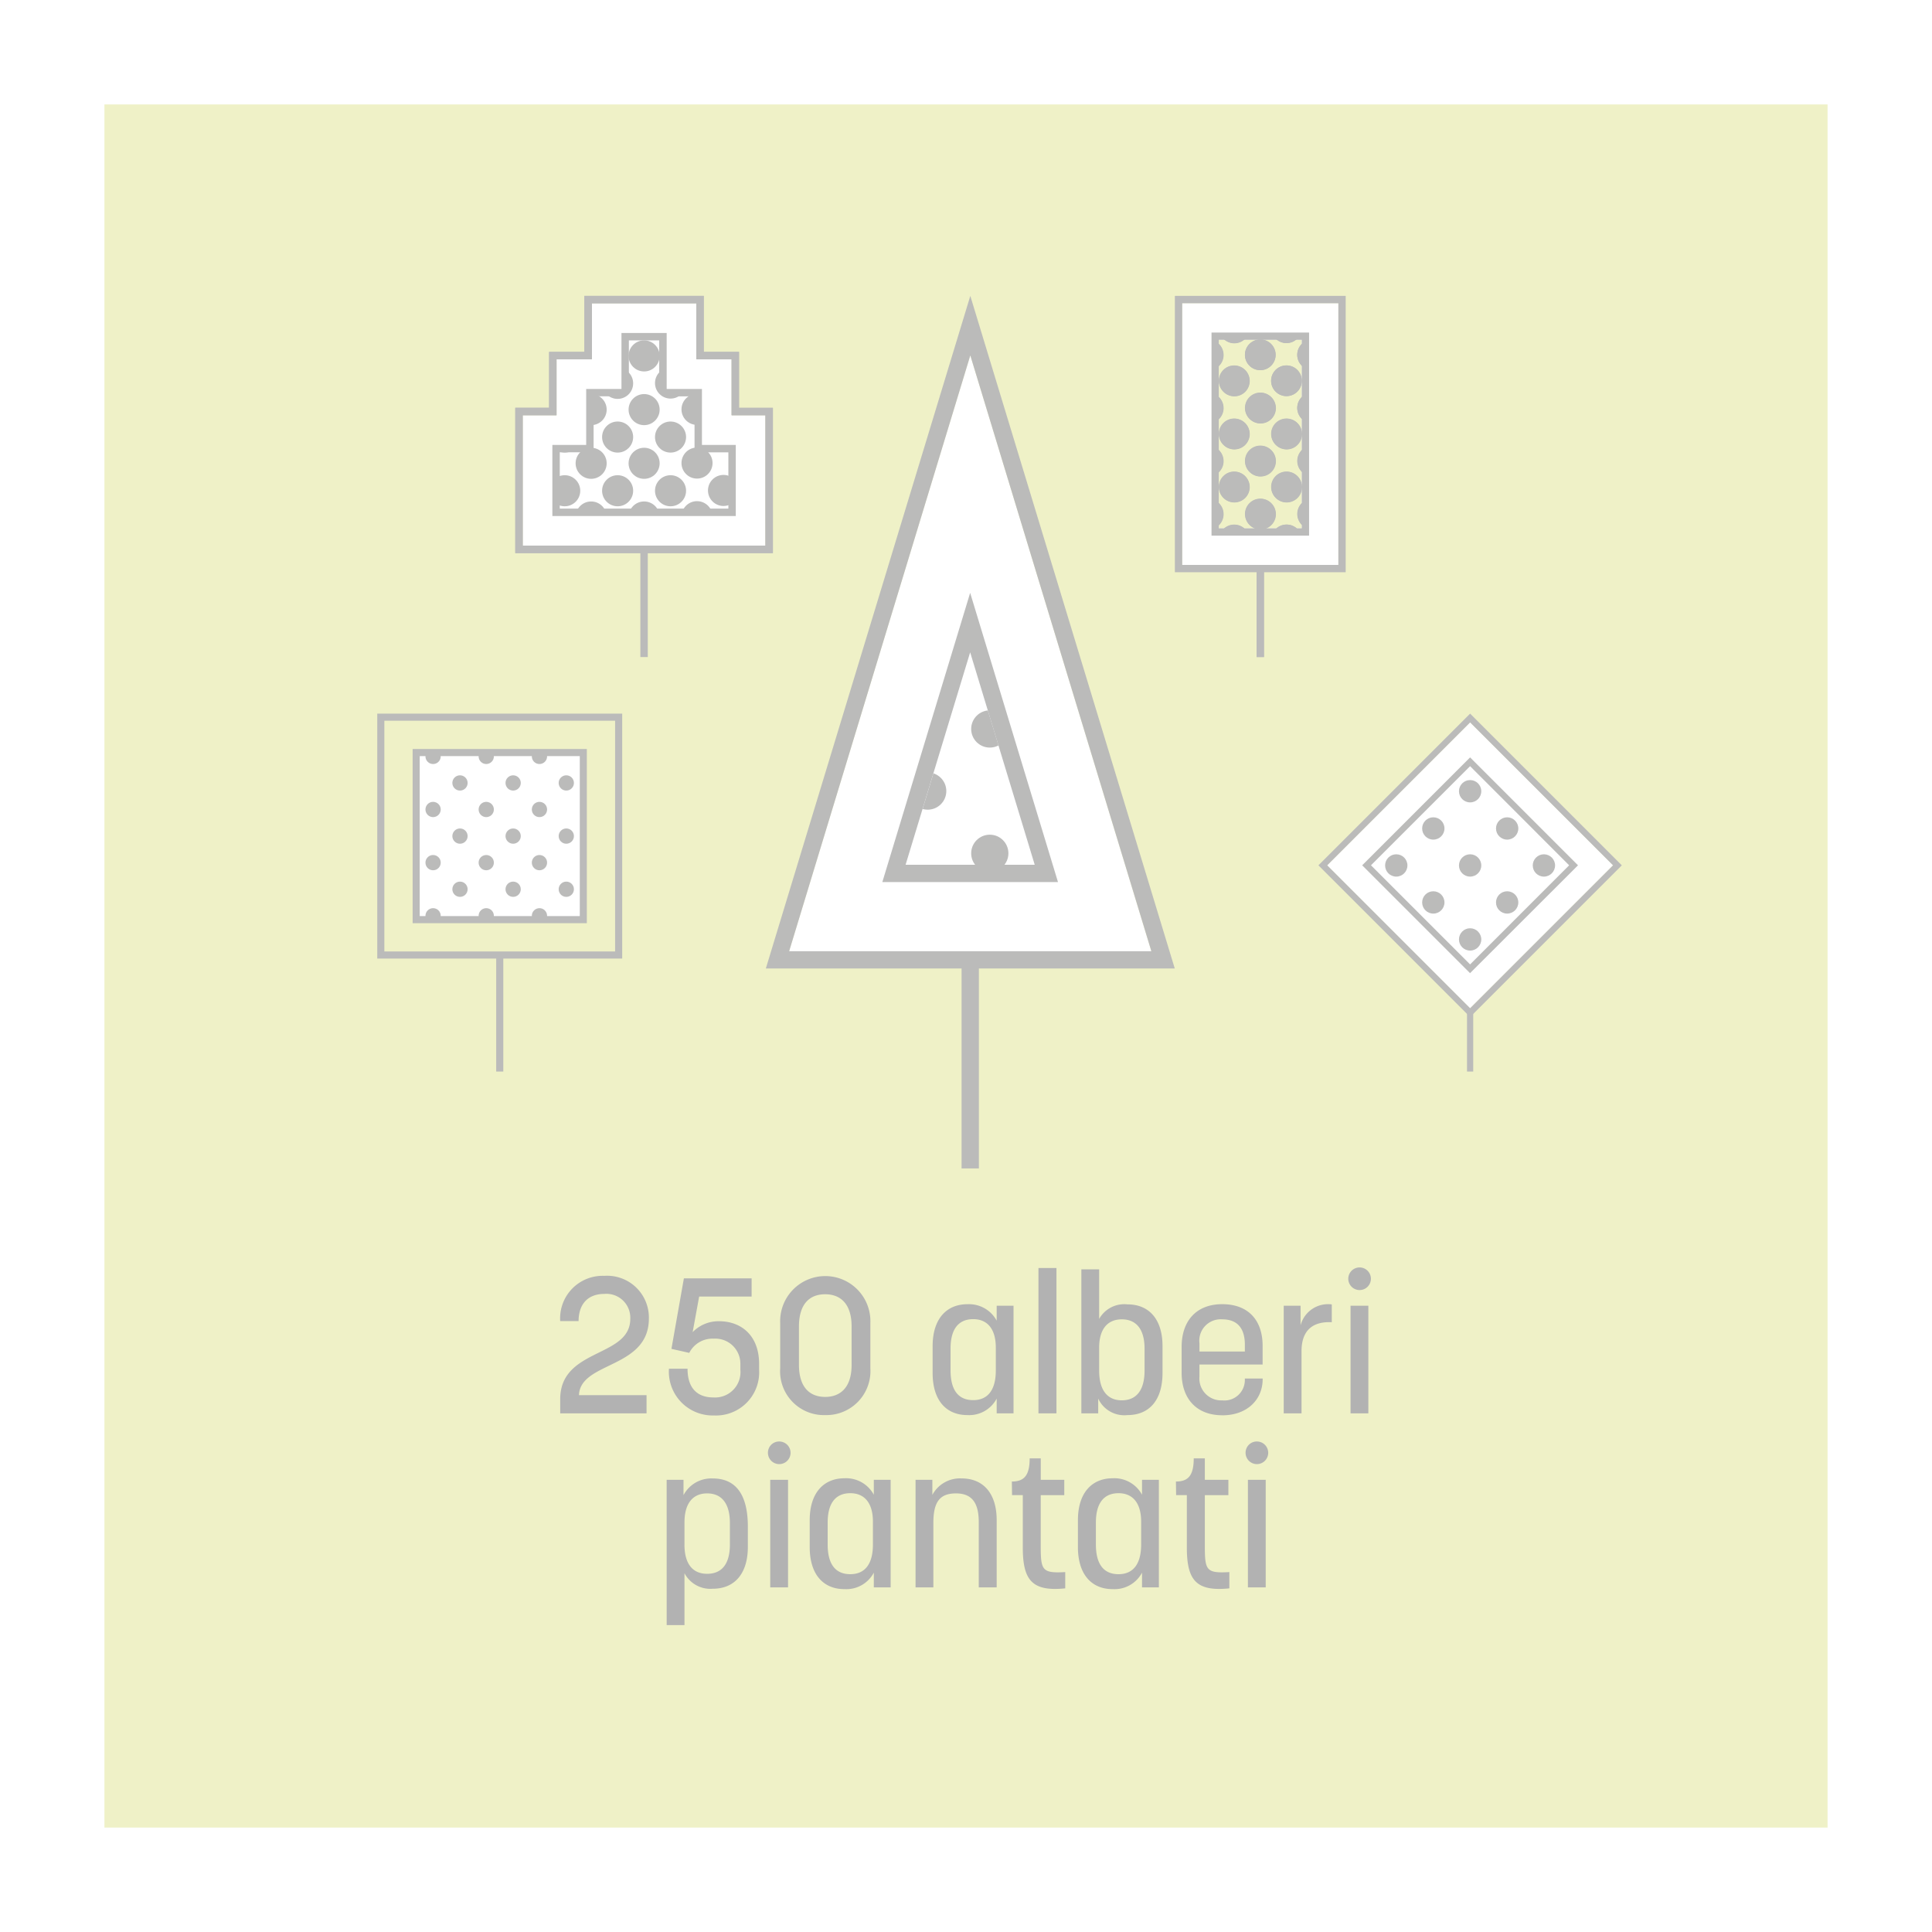 <svg xmlns="http://www.w3.org/2000/svg" xmlns:xlink="http://www.w3.org/1999/xlink" width="222" height="222" viewBox="0 0 222 222"><defs><clipPath id="a"><path d="M19.381,30.507l-7.419,24.43H26.817Z" transform="translate(-11.961 -30.507)" fill="none"/></clipPath><clipPath id="b"><rect width="22.493" height="10.368" transform="translate(10.368 0) rotate(90)" fill="none"/></clipPath><clipPath id="d"><path d="M8.081,28.257V20.939h3.887V14.506h4.053V8.081h4.337v6.426h4.06v6.432h3.887v7.318Z" transform="translate(-8.081 -8.081)" fill="none"/></clipPath><clipPath id="e"><rect width="19.262" height="19.262" fill="none"/></clipPath><clipPath id="f"><rect width="16.815" height="16.815" transform="translate(23.78 11.89) rotate(135)" fill="none"/></clipPath></defs><g transform="translate(-700 -1981)"><g transform="translate(606)"><rect width="222" height="222" transform="translate(94 1981)" fill="#fff"/><rect width="198" height="198" transform="translate(106 1993)" fill="#c9d244"/></g><g transform="translate(788 2015)"><path d="M1.991,73.569H43.617L22.812,5.091Z" transform="translate(0.682 1.744)" fill="#fff"/><path d="M46.972,77.285H0L23.495,0,46.989,77.285ZM2.674,75.3H44.3L23.495,6.834,2.674,75.313Z" fill="#1d1d1b"/><path d="M30.172,58.653H9.97L20.063,25.416,30.156,58.653ZM12.643,56.664H27.482L20.063,32.251Z" transform="translate(3.415 8.706)" fill="#1d1d1b"/><rect width="1.989" height="23.962" transform="translate(22.492 76.299)" fill="#1d1d1b"/><g transform="translate(16.059 40.957)" clip-path="url(#a)"><circle cx="2.139" cy="2.139" r="2.139" transform="translate(7.536 6.667)" fill="#1d1d1b"/><circle cx="2.139" cy="2.139" r="2.139" transform="translate(0.401 13.803)" fill="#1d1d1b"/><circle cx="2.139" cy="2.139" r="2.139" transform="translate(7.536 20.955)" fill="#1d1d1b"/></g></g><path d="M29.445,15.372V17h9.922V14.91H31.6c.066-1.672,1.562-2.464,3.234-3.278,2.222-1.078,4.8-2.222,4.8-5.522A4.8,4.8,0,0,0,34.5,1.2,4.886,4.886,0,0,0,29.445,6.4h2.112c0-1.76.9-3.124,2.97-3.124a2.743,2.743,0,0,1,2.97,2.86c0,2-1.584,2.882-3.366,3.762C31.931,10.994,29.445,12.094,29.445,15.372Zm17.666,1.87A4.96,4.96,0,0,0,52.3,11.984V11.3c0-3.168-1.98-4.884-4.6-4.884a4.122,4.122,0,0,0-3.036,1.254l.748-4.092h6.028V1.49H43.657l-1.43,8.1,2.046.462A2.984,2.984,0,0,1,47.089,8.42,2.877,2.877,0,0,1,50.147,11.3v.682a2.917,2.917,0,0,1-3.1,3.19c-1.738,0-2.97-.946-2.97-3.3H41.941A5.032,5.032,0,0,0,47.111,17.242ZM59.893,17.2a5.061,5.061,0,0,0,5.192-5.368V6.616a5.185,5.185,0,1,0-10.362,0V11.83A5.032,5.032,0,0,0,59.893,17.2Zm-3.014-5.786V7.034c0-2.64,1.254-3.718,3.014-3.718,1.738,0,3.036,1.078,3.036,3.7v4.422c0,2.6-1.3,3.674-3.036,3.674C58.133,15.108,56.879,14.03,56.879,11.412ZM76.239,17.2A3.572,3.572,0,0,0,79.6,15.306V17h1.936V4.636H79.6V6.352A3.61,3.61,0,0,0,76.239,4.46c-2.376,0-4,1.65-4,4.818v3.08C72.235,15.482,73.775,17.2,76.239,17.2ZM74.3,12.072V9.542c0-2.2.9-3.366,2.6-3.366,1.628,0,2.6,1.122,2.6,3.278v2.618c0,2.222-.9,3.41-2.6,3.41C75.183,15.482,74.3,14.316,74.3,12.072ZM84.4,17h2.068V.3H84.4Zm10.23.2c2.486,0,4.026-1.694,4.026-4.84V9.278c0-3.08-1.54-4.8-4.026-4.8a3.31,3.31,0,0,0-3.256,1.672V.456H89.329V17h1.936V15.306A3.308,3.308,0,0,0,94.631,17.2Zm-3.256-5.1V9.454c0-2.134.968-3.256,2.6-3.256,1.738,0,2.618,1.232,2.618,3.366v2.53c0,2.2-.9,3.41-2.618,3.41C92.3,15.5,91.375,14.316,91.375,12.094Zm14.146,5.126c2.926,0,4.642-1.87,4.642-4.136V13h-2.046v.2a2.35,2.35,0,0,1-2.6,2.31,2.513,2.513,0,0,1-2.618-2.728V11.39h7.26V9.256c0-3.036-1.716-4.8-4.642-4.8-2.948,0-4.664,1.892-4.664,4.906v2.992C100.857,15.328,102.573,17.22,105.521,17.22ZM102.9,9.894V8.948a2.456,2.456,0,0,1,2.618-2.75c1.606,0,2.6.88,2.6,2.926v.77ZM112.583,17h2.046V9.85c0-2.288,1.188-3.432,3.476-3.322V4.482a3.267,3.267,0,0,0-3.586,2.4V4.636h-1.936Zm7.678,0h2.046V4.636h-2.046ZM120,1.534a1.3,1.3,0,0,0,2.6,0,1.3,1.3,0,0,0-2.6,0Zm-78.32,39.8h2.046V35.372a3.357,3.357,0,0,0,3.256,1.782c2.486,0,4.026-1.716,4.026-4.818v-2.31c0-3.7-1.386-5.544-4.026-5.544A3.61,3.61,0,0,0,43.613,26.4v-1.76H41.677Zm2.046-9.262V29.52c0-2.178.968-3.322,2.6-3.322,1.716,0,2.618,1.21,2.618,3.41v2.464c0,2.2-.9,3.366-2.618,3.366C44.647,35.438,43.723,34.272,43.723,32.072ZM53.579,37h2.046V24.636H53.579Zm-.264-15.466a1.3,1.3,0,1,0,1.3-1.3A1.286,1.286,0,0,0,53.315,21.534Zm8.8,15.664a3.572,3.572,0,0,0,3.366-1.892V37h1.936V24.636H65.481v1.716a3.61,3.61,0,0,0-3.366-1.892c-2.376,0-4,1.65-4,4.818v3.08C58.111,35.482,59.651,37.2,62.115,37.2Zm-1.936-5.126v-2.53c0-2.2.9-3.366,2.6-3.366,1.628,0,2.6,1.122,2.6,3.278v2.618c0,2.222-.9,3.41-2.6,3.41C61.059,35.482,60.179,34.316,60.179,32.072ZM70.277,37h2.046V29.63c0-2.354.66-3.432,2.6-3.432,1.958,0,2.618,1.254,2.618,3.322V37H79.6V29.278c0-3.08-1.54-4.8-4.026-4.8a3.6,3.6,0,0,0-3.366,1.892V24.636H70.277Zm17.2.11V35.24c-2.706.154-2.816-.22-2.816-3.124V26.4h2.706v-1.76H84.665V22.172H83.389c0,2-.66,2.662-2.046,2.662l.022,1.562H82.6V32.4C82.6,36.142,83.631,37.506,87.481,37.11Zm5.456.088A3.572,3.572,0,0,0,96.3,35.306V37h1.936V24.636H96.3v1.716a3.61,3.61,0,0,0-3.366-1.892c-2.376,0-4,1.65-4,4.818v3.08C88.933,35.482,90.473,37.2,92.937,37.2ZM91,32.072v-2.53c0-2.2.9-3.366,2.6-3.366,1.628,0,2.6,1.122,2.6,3.278v2.618c0,2.222-.9,3.41-2.6,3.41C91.881,35.482,91,34.316,91,32.072Zm15.334,5.038V35.24c-2.706.154-2.816-.22-2.816-3.124V26.4h2.706v-1.76h-2.706V22.172h-1.276c0,2-.66,2.662-2.046,2.662l.022,1.562h1.232V32.4C101.451,36.142,102.485,37.506,106.335,37.11Zm2.134-.11h2.046V24.636h-2.046ZM108.2,21.534a1.3,1.3,0,1,0,1.3-1.3A1.286,1.286,0,0,0,108.2,21.534Z" transform="translate(734.926 2126.403)"/><g transform="translate(835 2015)"><path d="M1.22,1.22V31.294H19.169V1.22ZM14.956,27.081H5.425V5.425H14.95V27.081Z" transform="translate(-0.376 -0.376)" fill="#fff"/><path d="M19.629,31.754H0V0H19.629ZM.837,30.911H18.786V.844H.844V30.917Z" fill="#1d1d1b"/><g transform="translate(4.634 4.627)" clip-path="url(#b)"><circle cx="1.764" cy="1.764" r="1.764" transform="translate(3.417 -5.713)" fill="#1d1d1b"/><circle cx="1.764" cy="1.764" r="1.764" transform="translate(-2.594 -5.713)" fill="#1d1d1b"/><circle cx="1.764" cy="1.764" r="1.764" transform="translate(9.427 -5.713)" fill="#1d1d1b"/><circle cx="1.764" cy="1.764" r="1.764" transform="translate(6.426 -2.732)" fill="#1d1d1b"/><circle cx="1.764" cy="1.764" r="1.764" transform="translate(0.415 -2.732)" fill="#1d1d1b"/><circle cx="1.764" cy="1.764" r="1.764" transform="translate(3.417 0.38)" fill="#1d1d1b"/><circle cx="1.764" cy="1.764" r="1.764" transform="translate(-2.594 0.38)" fill="#1d1d1b"/><circle cx="1.764" cy="1.764" r="1.764" transform="translate(9.427 0.38)" fill="#1d1d1b"/><circle cx="1.764" cy="1.764" r="1.764" transform="translate(6.426 3.362)" fill="#1d1d1b"/><circle cx="1.764" cy="1.764" r="1.764" transform="translate(0.415 3.362)" fill="#1d1d1b"/><circle cx="1.764" cy="1.764" r="1.764" transform="translate(3.417 6.481)" fill="#1d1d1b"/><circle cx="1.764" cy="1.764" r="1.764" transform="translate(-2.594 6.481)" fill="#1d1d1b"/><circle cx="1.764" cy="1.764" r="1.764" transform="translate(9.427 6.481)" fill="#1d1d1b"/><circle cx="1.764" cy="1.764" r="1.764" transform="translate(6.426 9.462)" fill="#1d1d1b"/><circle cx="1.764" cy="1.764" r="1.764" transform="translate(0.415 9.462)" fill="#1d1d1b"/><circle cx="1.764" cy="1.764" r="1.764" transform="translate(3.417 12.575)" fill="#1d1d1b"/><circle cx="1.764" cy="1.764" r="1.764" transform="translate(-2.594 12.575)" fill="#1d1d1b"/><circle cx="1.764" cy="1.764" r="1.764" transform="translate(9.427 12.575)" fill="#1d1d1b"/><circle cx="1.764" cy="1.764" r="1.764" transform="translate(6.426 15.556)" fill="#1d1d1b"/><circle cx="1.764" cy="1.764" r="1.764" transform="translate(0.415 15.556)" fill="#1d1d1b"/><circle cx="1.764" cy="1.764" r="1.764" transform="translate(3.417 18.668)" fill="#1d1d1b"/><circle cx="1.764" cy="1.764" r="1.764" transform="translate(-2.594 18.668)" fill="#1d1d1b"/><circle cx="1.764" cy="1.764" r="1.764" transform="translate(9.427 18.668)" fill="#1d1d1b"/><circle cx="1.764" cy="1.764" r="1.764" transform="translate(6.426 21.649)" fill="#1d1d1b"/><circle cx="1.764" cy="1.764" r="1.764" transform="translate(0.415 21.649)" fill="#1d1d1b"/></g><path d="M17.3,29.427H6.09V6.09H17.3ZM6.934,28.583h9.524V6.927H6.927V28.583Z" transform="translate(-1.878 -1.878)" fill="#1d1d1b"/><rect width="0.844" height="10.167" transform="translate(9.393 31.332)" fill="#1d1d1b"/><g transform="translate(4.634 4.627)" clip-path="url(#b)"><circle cx="1.764" cy="1.764" r="1.764" transform="translate(3.417 -5.713)" fill="#1d1d1b"/><circle cx="1.764" cy="1.764" r="1.764" transform="translate(-2.594 -5.713)" fill="#1d1d1b"/><circle cx="1.764" cy="1.764" r="1.764" transform="translate(9.427 -5.713)" fill="#1d1d1b"/><g transform="translate(-2.559 -2.732)"><circle cx="1.764" cy="1.764" r="1.764" transform="translate(5.976 3.113)" fill="#1d1d1b"/><circle cx="1.764" cy="1.764" r="1.764" transform="translate(8.985 6.094)" fill="#1d1d1b"/><circle cx="1.764" cy="1.764" r="1.764" transform="translate(8.985)" fill="#1d1d1b"/><circle cx="1.764" cy="1.764" r="1.764" transform="translate(3.002 0.028)" fill="#1d1d1b"/><circle cx="1.764" cy="1.764" r="1.764" transform="translate(0 3.14)" fill="#1d1d1b"/><circle cx="1.764" cy="1.764" r="1.764" transform="translate(11.987 3.113)" fill="#1d1d1b"/><circle cx="1.764" cy="1.764" r="1.764" transform="translate(3.002 6.121)" fill="#1d1d1b"/><circle cx="1.764" cy="1.764" r="1.764" transform="translate(6.011 9.241)" fill="#1d1d1b"/><circle cx="1.764" cy="1.764" r="1.764" transform="translate(0 9.241)" fill="#1d1d1b"/><circle cx="1.764" cy="1.764" r="1.764" transform="translate(11.987 9.213)" fill="#1d1d1b"/><circle cx="1.764" cy="1.764" r="1.764" transform="translate(9.012 12.222)" fill="#1d1d1b"/><circle cx="1.764" cy="1.764" r="1.764" transform="translate(3.002 12.222)" fill="#1d1d1b"/><circle cx="1.764" cy="1.764" r="1.764" transform="translate(6.011 15.334)" fill="#1d1d1b"/><circle cx="1.764" cy="1.764" r="1.764" transform="translate(0 15.334)" fill="#1d1d1b"/><circle cx="1.764" cy="1.764" r="1.764" transform="translate(12.014 15.307)" fill="#1d1d1b"/><circle cx="1.764" cy="1.764" r="1.764" transform="translate(9.012 18.315)" fill="#1d1d1b"/><circle cx="1.764" cy="1.764" r="1.764" transform="translate(3.002 18.315)" fill="#1d1d1b"/><circle cx="1.764" cy="1.764" r="1.764" transform="translate(6.011 21.428)" fill="#1d1d1b"/><circle cx="1.764" cy="1.764" r="1.764" transform="translate(0 21.428)" fill="#1d1d1b"/><circle cx="1.764" cy="1.764" r="1.764" transform="translate(12.014 21.4)" fill="#1d1d1b"/><circle cx="1.764" cy="1.764" r="1.764" transform="translate(9.012 24.381)" fill="#1d1d1b"/><circle cx="1.764" cy="1.764" r="1.764" transform="translate(3.002 24.409)" fill="#1d1d1b"/></g></g><rect width="0.844" height="10.167" transform="translate(9.393 31.332)" fill="#1d1d1b"/></g><g transform="translate(759.21 2015)"><path d="M1.466,29.319H29.361V14.331H25.474V7.9H21.421V1.466H9.413V7.9H5.353v6.433H1.466Z" transform="translate(-0.615 -0.615)" fill="#fff"/><path d="M29.6,29.555H0v-16.7H3.887V6.432H7.94V0H21.656V6.432h4.053v6.432H29.6v16.69ZM.851,28.7H28.746V13.716H24.858V7.283H20.805V.851H8.8V7.283H4.738v6.432H.851Z" fill="#1d1d1b"/><rect width="0.851" height="12.374" transform="translate(14.373 29.126)" fill="#1d1d1b"/><path d="M29.6,29.555H0v-16.7H3.887V6.432H7.94V0H21.656V6.432h4.053v6.432H29.6v16.69ZM.851,28.7H28.746V13.716H24.858V7.283H20.805V.851H8.8V7.283H4.738v6.432H.851Z" fill="#1d1d1b"/><path d="M28.417,28.375H7.342V20.207h3.887V13.774h4.053V7.342h5.194v6.432H24.53v6.432h3.887ZM8.193,27.525H27.566V21.058H23.679V14.625H20.663a1.043,1.043,0,0,1-1.044-1.044V8.193H16.133v5.582a.843.843,0,0,1-.844.844H12.08v6.432H8.193v6.467Z" transform="translate(-3.081 -3.081)" fill="#1d1d1b"/><g transform="translate(4.69 4.69)" clip-path="url(#d)"><circle cx="1.785" cy="1.785" r="1.785" transform="translate(8.328 0.422)" fill="#1d1d1b"/><circle cx="1.785" cy="1.785" r="1.785" transform="translate(5.284 3.576)" fill="#1d1d1b"/><circle cx="1.785" cy="1.785" r="1.785" transform="translate(11.364 3.541)" fill="#1d1d1b"/><circle cx="1.785" cy="1.785" r="1.785" transform="translate(8.328 6.592)" fill="#1d1d1b"/><circle cx="1.785" cy="1.785" r="1.785" transform="translate(2.241 6.592)" fill="#1d1d1b"/><circle cx="1.785" cy="1.785" r="1.785" transform="translate(5.284 9.746)" fill="#1d1d1b"/><circle cx="1.785" cy="1.785" r="1.785" transform="translate(-0.795 9.746)" fill="#1d1d1b"/><circle cx="1.785" cy="1.785" r="1.785" transform="translate(11.364 9.746)" fill="#1d1d1b"/><circle cx="1.785" cy="1.785" r="1.785" transform="translate(8.328 12.761)" fill="#1d1d1b"/><circle cx="1.785" cy="1.785" r="1.785" transform="translate(2.241 12.761)" fill="#1d1d1b"/><circle cx="1.785" cy="1.785" r="1.785" transform="translate(14.407 6.564)" fill="#1d1d1b"/><circle cx="1.785" cy="1.785" r="1.785" transform="translate(14.407 12.734)" fill="#1d1d1b"/><circle cx="1.785" cy="1.785" r="1.785" transform="translate(5.284 15.915)" fill="#1d1d1b"/><circle cx="1.785" cy="1.785" r="1.785" transform="translate(-0.795 15.915)" fill="#1d1d1b"/><circle cx="1.785" cy="1.785" r="1.785" transform="translate(11.364 15.915)" fill="#1d1d1b"/><circle cx="1.785" cy="1.785" r="1.785" transform="translate(17.451 15.881)" fill="#1d1d1b"/><circle cx="1.785" cy="1.785" r="1.785" transform="translate(14.407 18.896)" fill="#1d1d1b"/><circle cx="1.785" cy="1.785" r="1.785" transform="translate(11.364 22.05)" fill="#1d1d1b"/><circle cx="1.785" cy="1.785" r="1.785" transform="translate(8.328 18.931)" fill="#1d1d1b"/><circle cx="1.785" cy="1.785" r="1.785" transform="translate(2.241 18.931)" fill="#1d1d1b"/></g></g><g transform="translate(743.349 2063)"><path d="M1.448,20.724H20.724V1.448H1.448Z" transform="translate(2.987 2.987)" fill="#fff"/><g transform="translate(4.524 4.449)" clip-path="url(#e)"><g transform="translate(1.015 5.689)"><circle cx="0.877" cy="0.877" r="0.877" fill="#1d1d1b"/><circle cx="0.877" cy="0.877" r="0.877" transform="translate(6.108)" fill="#1d1d1b"/><circle cx="0.877" cy="0.877" r="0.877" transform="translate(12.222)" fill="#1d1d1b"/></g><g transform="translate(1.015 -0.411)"><circle cx="0.877" cy="0.877" r="0.877" fill="#1d1d1b"/><circle cx="0.877" cy="0.877" r="0.877" transform="translate(6.108)" fill="#1d1d1b"/><circle cx="0.877" cy="0.877" r="0.877" transform="translate(12.222)" fill="#1d1d1b"/></g><g transform="translate(4.106 2.639)"><circle cx="0.877" cy="0.877" r="0.877" fill="#1d1d1b"/><circle cx="0.877" cy="0.877" r="0.877" transform="translate(6.108)" fill="#1d1d1b"/><circle cx="0.877" cy="0.877" r="0.877" transform="translate(12.215)" fill="#1d1d1b"/></g><g transform="translate(1.015 11.797)"><circle cx="0.877" cy="0.877" r="0.877" fill="#1d1d1b"/><circle cx="0.877" cy="0.877" r="0.877" transform="translate(6.108)" fill="#1d1d1b"/><circle cx="0.877" cy="0.877" r="0.877" transform="translate(12.222)" fill="#1d1d1b"/></g><g transform="translate(4.106 8.747)"><circle cx="0.877" cy="0.877" r="0.877" fill="#1d1d1b"/><circle cx="0.877" cy="0.877" r="0.877" transform="translate(6.108)" fill="#1d1d1b"/><circle cx="0.877" cy="0.877" r="0.877" transform="translate(12.215)" fill="#1d1d1b"/></g><g transform="translate(1.015 17.905)"><circle cx="0.877" cy="0.877" r="0.877" fill="#1d1d1b"/><circle cx="0.877" cy="0.877" r="0.877" transform="translate(6.108)" fill="#1d1d1b"/><circle cx="0.877" cy="0.877" r="0.877" transform="translate(12.222)" fill="#1d1d1b"/></g><g transform="translate(4.106 14.854)"><circle cx="0.877" cy="0.877" r="0.877" fill="#1d1d1b"/><circle cx="0.877" cy="0.877" r="0.877" transform="translate(6.108)" fill="#1d1d1b"/><circle cx="0.877" cy="0.877" r="0.877" transform="translate(12.215)" fill="#1d1d1b"/></g></g><path d="M27.231,27.231H7.215V7.215H27.231Zm-19.2-.816H26.422V8.031H8.031V26.422Z" transform="translate(-3.15 -3.15)" fill="#1d1d1b"/><rect width="0.816" height="13.394" transform="translate(13.668 27.734)" fill="#1d1d1b"/><path d="M28.146,28.146H0V0H28.146ZM.816,27.33H27.33V.816H.816Z" fill="#1d1d1b"/></g><g transform="translate(851.495 2063)"><path d="M2.023,18.447,18.447,34.871,34.871,18.447,18.447,2.023Z" transform="translate(-1.016 -1.016)" fill="#fff"/><g transform="translate(5.544 5.542)" clip-path="url(#f)"><circle cx="1.282" cy="1.282" r="1.282" transform="translate(19.085 10.622)" fill="#1d1d1b"/><circle cx="1.282" cy="1.282" r="1.282" transform="translate(2.119 10.622)" fill="#1d1d1b"/><circle cx="1.282" cy="1.282" r="1.282" transform="translate(10.606 10.622)" fill="#1d1d1b"/><circle cx="1.282" cy="1.282" r="1.282" transform="translate(6.376 6.372)" fill="#1d1d1b"/><circle cx="1.282" cy="1.282" r="1.282" transform="translate(14.862 6.372)" fill="#1d1d1b"/><circle cx="1.282" cy="1.282" r="1.282" transform="translate(10.606 19.122)" fill="#1d1d1b"/><circle cx="1.282" cy="1.282" r="1.282" transform="translate(6.376 14.872)" fill="#1d1d1b"/><circle cx="1.282" cy="1.282" r="1.282" transform="translate(14.862 14.872)" fill="#1d1d1b"/><circle cx="1.282" cy="1.282" r="1.282" transform="translate(10.606 2.094)" fill="#1d1d1b"/></g><rect width="0.713" height="6.772" transform="translate(17.075 34.356)" fill="#1d1d1b"/><path d="M17.432,34.863,0,17.432,17.432,0,34.863,17.432ZM1.008,17.432,17.432,33.856,33.856,17.432,17.432,1.008Z" fill="#1d1d1b"/><path d="M22.5,34.9,10.1,22.5,22.5,10.1,34.9,22.5,22.5,34.889ZM11.11,22.5,22.5,33.888,33.881,22.5,22.5,11.11Z" transform="translate(-5.071 -5.071)" fill="#1d1d1b"/></g><rect width="222" height="222" transform="translate(700 1981)" fill="#fff" opacity="0.697"/></g></svg>
